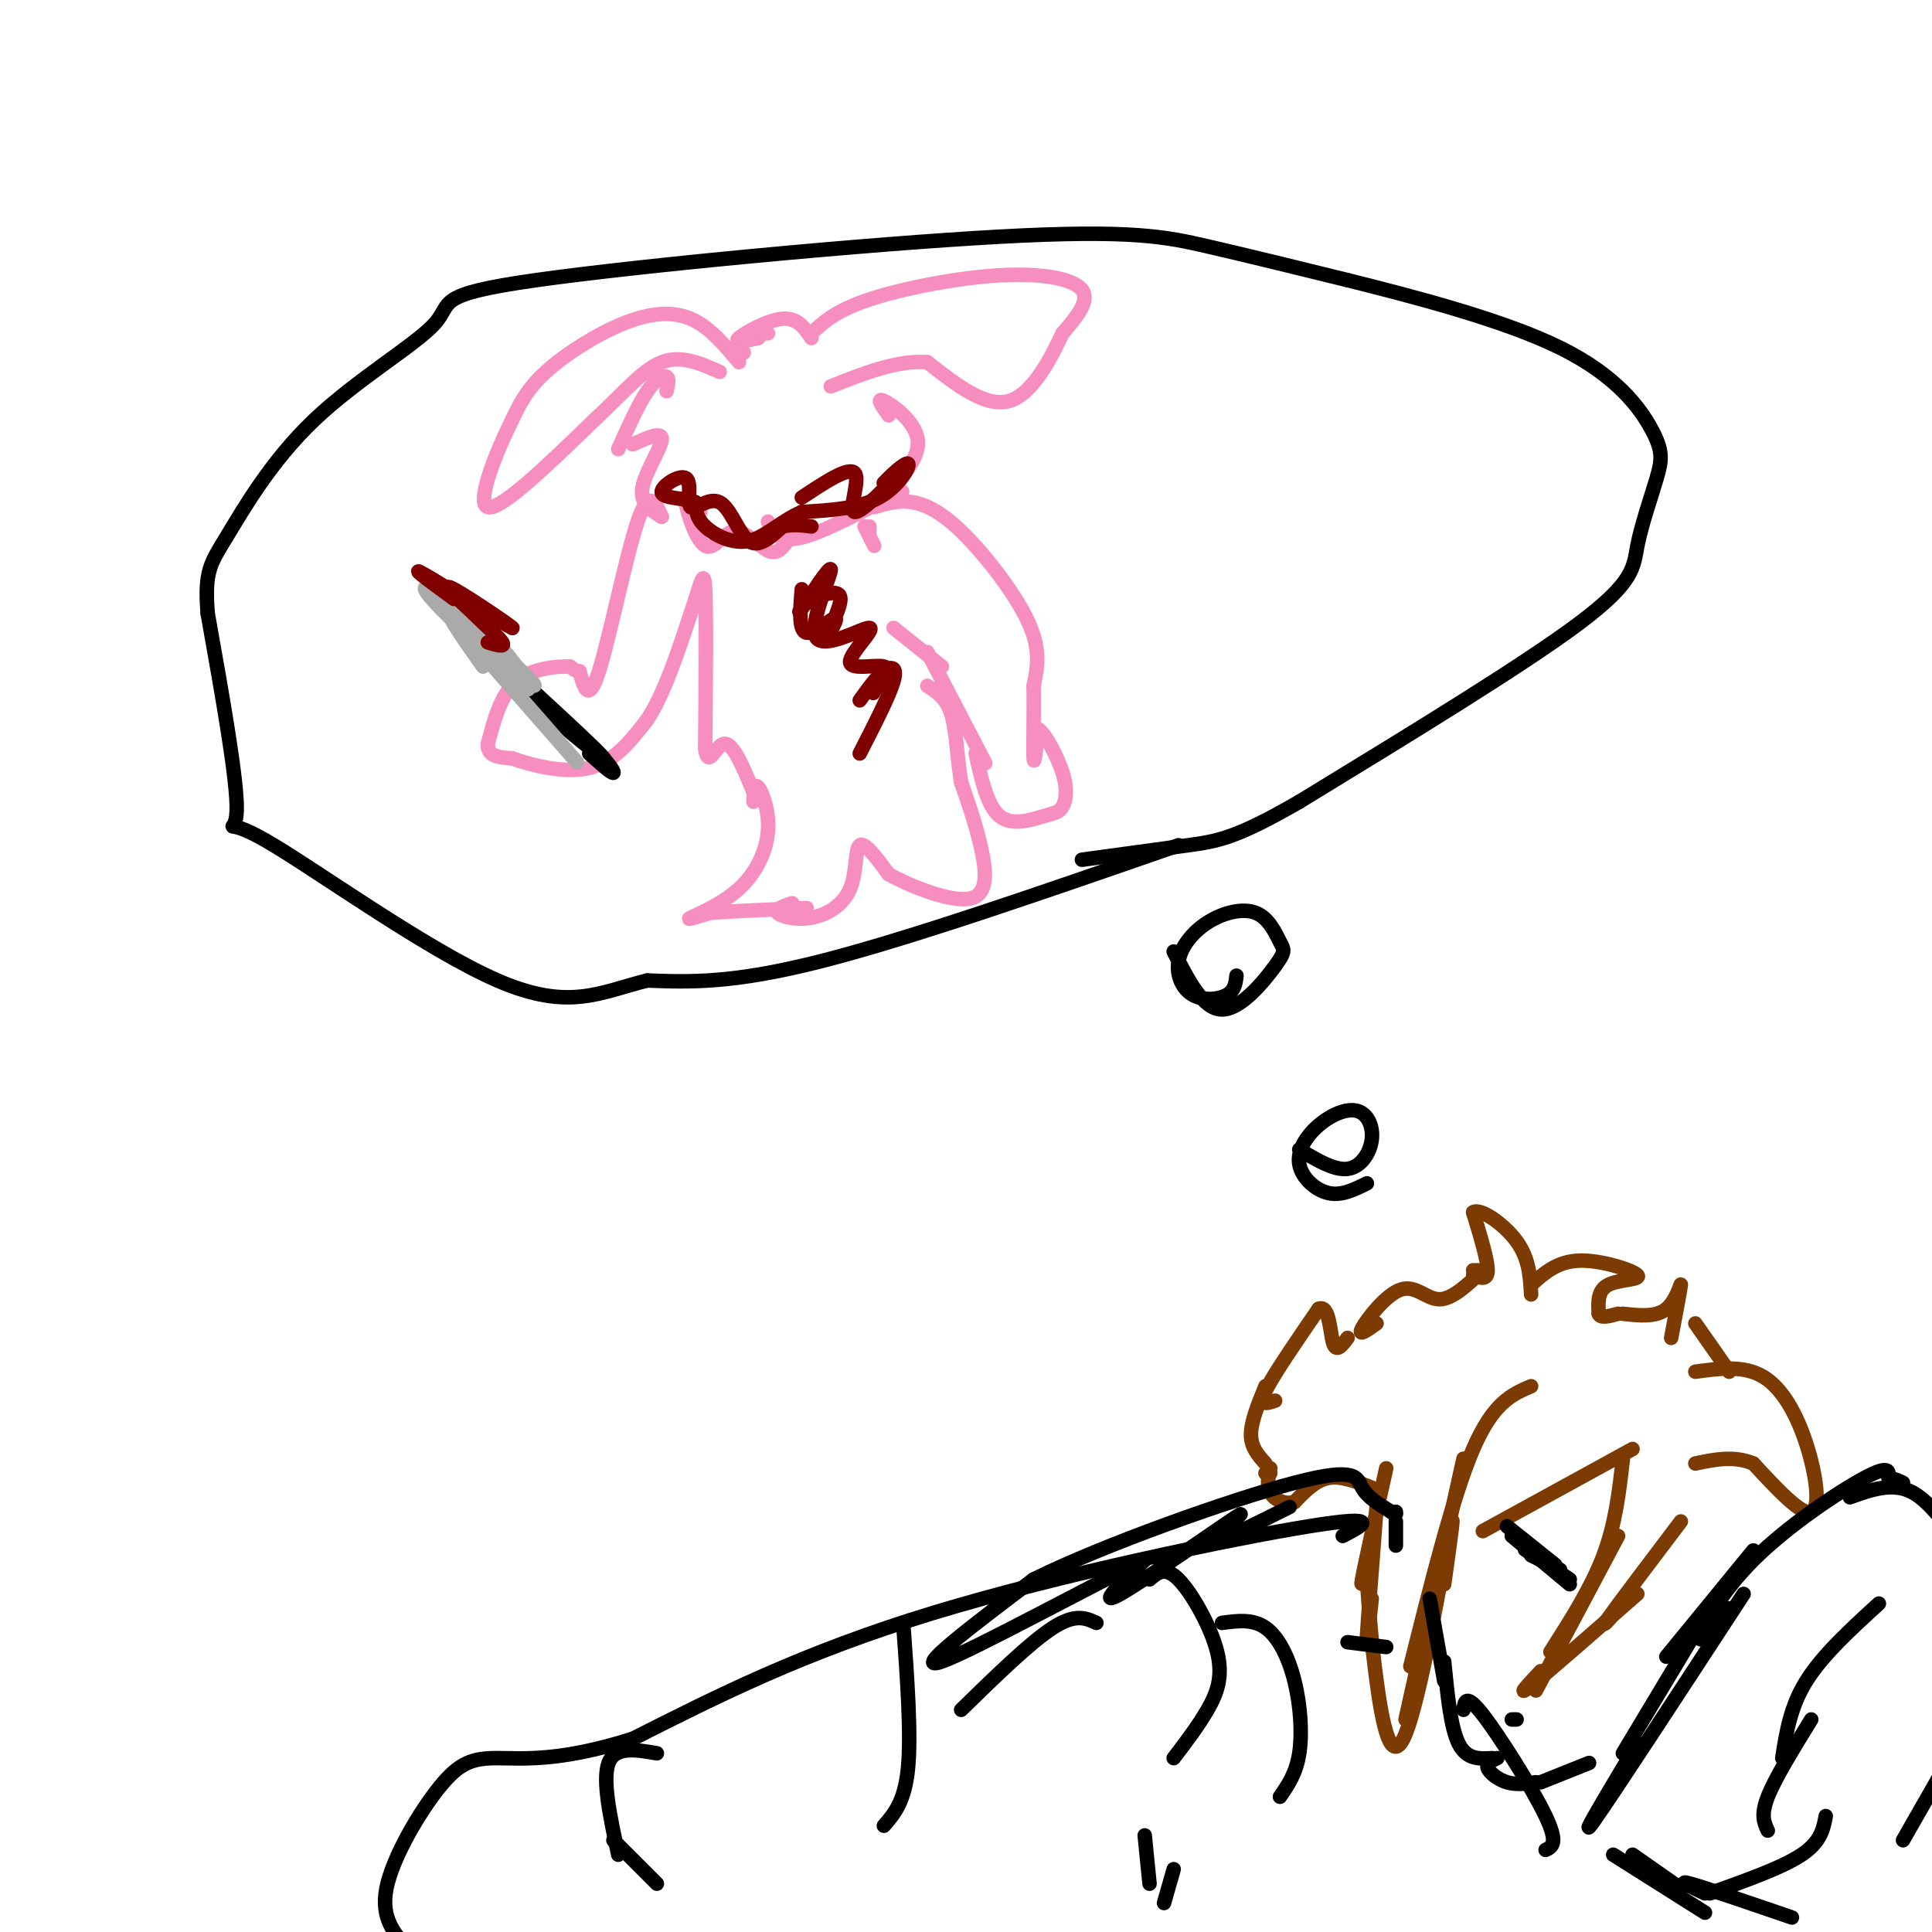 <svg viewBox='0 0 400 400' version='1.1' xmlns='http://www.w3.org/2000/svg' xmlns:xlink='http://www.w3.org/1999/xlink'><g fill='none' stroke='#7C3B02' stroke-width='3' stroke-linecap='round' stroke-linejoin='round'><path d='M336,302c-0.750,6.667 -1.500,13.333 -4,20c-2.500,6.667 -6.750,13.333 -11,20'/><path d='M335,318c0.000,0.000 -17.000,32.000 -17,32'/><path d='M319,346c-2.667,2.833 -5.333,5.667 -2,3c3.333,-2.667 12.667,-10.833 22,-19'/><path d='M336,332c-2.500,2.917 -5.000,5.833 -3,3c2.000,-2.833 8.500,-11.417 15,-20'/><path d='M338,300c0.000,0.000 -31.000,17.000 -31,17'/><path d='M317,287c-3.917,1.667 -7.833,3.333 -12,13c-4.167,9.667 -8.583,27.333 -13,45'/><path d='M303,302c0.000,0.000 -12.000,54.000 -12,54'/><path d='M299,328c1.274,-9.065 2.548,-18.131 1,-10c-1.548,8.131 -5.917,33.458 -9,41c-3.083,7.542 -4.881,-2.702 -6,-11c-1.119,-8.298 -1.560,-14.649 -2,-21'/><path d='M284,331c-0.583,5.583 -1.167,11.167 -1,8c0.167,-3.167 1.083,-15.083 2,-27'/><path d='M284,321c-1.250,4.417 -2.500,8.833 -2,6c0.500,-2.833 2.750,-12.917 5,-23'/><path d='M351,284c5.000,-0.685 10.000,-1.369 14,1c4.000,2.369 7.000,7.792 9,14c2.000,6.208 3.000,13.202 1,14c-2.000,0.798 -7.000,-4.601 -12,-10'/><path d='M363,303c-4.000,-1.667 -8.000,-0.833 -12,0'/><path d='M284,308c-3.167,-1.250 -6.333,-2.500 -9,-2c-2.667,0.500 -4.833,2.750 -7,5'/><path d='M268,311c-2.200,0.556 -4.200,-0.556 -5,-2c-0.800,-1.444 -0.400,-3.222 0,-5'/><path d='M263,305c0.000,0.000 -1.000,0.000 -1,0'/><path d='M264,290c-1.750,0.583 -3.500,1.167 -2,-2c1.500,-3.167 6.250,-10.083 11,-17'/><path d='M273,271c2.244,-1.044 2.356,4.844 3,7c0.644,2.156 1.822,0.578 3,-1'/><path d='M285,274c-1.988,1.423 -3.976,2.845 -3,1c0.976,-1.845 4.917,-6.958 8,-8c3.083,-1.042 5.310,1.988 8,2c2.690,0.012 5.845,-2.994 9,-6'/><path d='M306,263c0.000,0.000 -1.000,0.000 -1,0'/><path d='M305,264c1.500,0.583 3.000,1.167 3,-1c0.000,-2.167 -1.500,-7.083 -3,-12'/><path d='M305,251c1.400,-1.022 6.400,2.422 9,6c2.600,3.578 2.800,7.289 3,11'/><path d='M317,266c2.702,-2.429 5.405,-4.857 10,-5c4.595,-0.143 11.083,2.000 12,3c0.917,1.000 -3.738,0.857 -6,2c-2.262,1.143 -2.131,3.571 -2,6'/><path d='M331,272c0.333,1.000 2.167,0.500 4,0'/><path d='M336,272c3.422,0.378 6.844,0.756 9,-1c2.156,-1.756 3.044,-5.644 3,-5c-0.044,0.644 -1.022,5.822 -2,11'/><path d='M351,274c0.000,0.000 7.000,10.000 7,10'/><path d='M262,287c-1.500,3.667 -3.000,7.333 -3,10c0.000,2.667 1.500,4.333 3,6'/></g>
<g fill='none' stroke='#000000' stroke-width='3' stroke-linecap='round' stroke-linejoin='round'><path d='M296,331c0.000,0.000 3.000,17.000 3,17'/><path d='M299,344c0.667,6.833 1.333,13.667 3,17c1.667,3.333 4.333,3.167 7,3'/><path d='M310,364c-1.156,0.511 -2.311,1.022 -2,2c0.311,0.978 2.089,2.422 4,3c1.911,0.578 3.956,0.289 6,0'/><path d='M319,369c0.000,0.000 10.000,-4.000 10,-4'/><path d='M363,321c0.000,0.000 -18.000,22.000 -18,22'/><path d='M354,333c0.000,0.000 -18.000,30.000 -18,30'/><path d='M339,361c-6.333,10.583 -12.667,21.167 -9,16c3.667,-5.167 17.333,-26.083 31,-47'/><path d='M358,333c-3.125,3.839 -6.250,7.679 -6,6c0.250,-1.679 3.875,-8.875 11,-16c7.125,-7.125 17.750,-14.179 23,-17c5.250,-2.821 5.125,-1.411 5,0'/><path d='M391,306c1.333,0.167 2.167,0.583 3,1'/><path d='M383,310c4.470,-1.601 8.940,-3.202 13,-1c4.060,2.202 7.708,8.208 9,9c1.292,0.792 0.226,-3.631 1,-3c0.774,0.631 3.387,6.315 6,12'/><path d='M389,332c-5.833,5.333 -11.667,10.667 -15,16c-3.333,5.333 -4.167,10.667 -5,16'/><path d='M375,356c-3.750,6.083 -7.500,12.167 -9,16c-1.500,3.833 -0.750,5.417 0,7'/><path d='M378,376c-0.500,2.667 -1.000,5.333 -5,8c-4.000,2.667 -11.500,5.333 -19,8'/><path d='M338,384c0.000,0.000 10.000,7.000 10,7'/><path d='M334,384c0.000,0.000 19.000,12.000 19,12'/><path d='M353,392c-3.000,-1.417 -6.000,-2.833 -3,-2c3.000,0.833 12.000,3.917 21,7'/><path d='M394,381c0.000,0.000 8.000,-14.000 8,-14'/><path d='M312,316c0.000,0.000 10.000,8.000 10,8'/><path d='M313,318c0.000,0.000 12.000,10.000 12,10'/><path d='M317,322c0.000,0.000 6.000,3.000 6,3'/><path d='M319,323c-2.000,-1.333 -4.000,-2.667 -3,-2c1.000,0.667 5.000,3.333 9,6'/><path d='M313,356c0.000,0.000 1.000,0.000 1,0'/><path d='M287,341c0.000,0.000 -8.000,-1.000 -8,-1'/><path d='M267,312c-8.071,4.042 -16.143,8.083 -16,7c0.143,-1.083 8.500,-7.292 5,-5c-3.500,2.292 -18.857,13.083 -24,16c-5.143,2.917 -0.071,-2.042 5,-7'/><path d='M237,323c-9.400,4.333 -35.400,18.667 -42,21c-6.600,2.333 6.200,-7.333 19,-17'/><path d='M214,327c14.393,-7.155 40.875,-16.542 54,-20c13.125,-3.458 12.893,-0.988 14,1c1.107,1.988 3.554,3.494 6,5'/><path d='M288,313c1.167,0.833 1.083,0.417 1,0'/><path d='M289,315c0.000,0.000 0.000,5.000 0,5'/><path d='M303,354c0.244,-1.756 0.489,-3.511 4,1c3.511,4.511 10.289,15.289 13,21c2.711,5.711 1.356,6.356 0,7'/><path d='M278,318c4.333,-2.267 8.667,-4.533 -7,-2c-15.667,2.533 -51.333,9.867 -78,18c-26.667,8.133 -44.333,17.067 -62,26'/><path d='M131,360c-15.397,4.858 -22.890,4.003 -28,4c-5.110,-0.003 -7.837,0.845 -12,6c-4.163,5.155 -9.761,14.616 -11,21c-1.239,6.384 1.880,9.692 5,13'/><path d='M253,336c3.179,-0.429 6.357,-0.857 9,1c2.643,1.857 4.750,6.000 6,11c1.250,5.000 1.643,10.857 1,15c-0.643,4.143 -2.321,6.571 -4,9'/><path d='M238,327c1.613,-1.399 3.226,-2.798 6,0c2.774,2.798 6.708,9.792 8,15c1.292,5.208 -0.060,8.631 -2,12c-1.940,3.369 -4.470,6.685 -7,10'/><path d='M227,336c-2.167,-1.000 -4.333,-2.000 -9,1c-4.667,3.000 -11.833,10.000 -19,17'/><path d='M187,336c0.833,11.500 1.667,23.000 1,30c-0.667,7.000 -2.833,9.500 -5,12'/><path d='M136,363c-4.333,-0.750 -8.667,-1.500 -10,2c-1.333,3.500 0.333,11.250 2,19'/><path d='M127,381c0.000,0.000 9.000,9.000 9,9'/><path d='M237,380c0.000,0.000 1.000,10.000 1,10'/><path d='M243,387c0.000,0.000 -2.000,7.000 -2,7'/><path d='M283,245c-2.637,1.316 -5.274,2.631 -8,2c-2.726,-0.631 -5.540,-3.209 -6,-6c-0.460,-2.791 1.435,-5.795 4,-8c2.565,-2.205 5.801,-3.612 8,-3c2.199,0.612 3.361,3.242 3,6c-0.361,2.758 -2.246,5.645 -5,6c-2.754,0.355 -6.377,-1.823 -10,-4'/><path d='M256,202c-0.173,1.536 -0.347,3.071 -2,4c-1.653,0.929 -4.787,1.250 -7,0c-2.213,-1.250 -3.506,-4.072 -3,-7c0.506,-2.928 2.810,-5.961 6,-8c3.190,-2.039 7.266,-3.082 10,-2c2.734,1.082 4.124,4.290 5,6c0.876,1.710 1.236,1.922 -1,5c-2.236,3.078 -7.067,9.022 -11,9c-3.933,-0.022 -6.966,-6.011 -10,-12'/><path d='M244,175c-27.833,9.667 -55.667,19.333 -74,24c-18.333,4.667 -27.167,4.333 -36,4'/><path d='M134,203c-9.758,2.411 -16.152,6.440 -31,0c-14.848,-6.440 -38.152,-23.349 -48,-29c-9.848,-5.651 -6.242,-0.043 -6,-6c0.242,-5.957 -2.879,-23.478 -6,-41'/><path d='M43,127c-0.699,-8.807 0.553,-10.324 4,-16c3.447,-5.676 9.088,-15.511 18,-24c8.912,-8.489 21.095,-15.631 25,-20c3.905,-4.369 -0.469,-5.965 21,-9c21.469,-3.035 68.780,-7.509 96,-9c27.220,-1.491 34.349,0.003 43,2c8.651,1.997 18.826,4.499 29,7'/><path d='M279,58c13.332,3.334 32.163,8.168 44,14c11.837,5.832 16.680,12.662 19,17c2.320,4.338 2.117,6.183 1,10c-1.117,3.817 -3.147,9.604 -4,14c-0.853,4.396 -0.529,7.399 -12,16c-11.471,8.601 -34.735,22.801 -58,37'/><path d='M269,166c-13.156,7.622 -17.044,8.178 -23,9c-5.956,0.822 -13.978,1.911 -22,3'/></g>
<g fill='none' stroke='#F68FBF' stroke-width='3' stroke-linecap='round' stroke-linejoin='round'><path d='M138,81c0.311,-1.333 0.622,-2.667 0,-3c-0.622,-0.333 -2.178,0.333 -4,3c-1.822,2.667 -3.911,7.333 -6,12'/><path d='M131,92c3.067,-1.400 6.133,-2.800 6,-1c-0.133,1.800 -3.467,6.800 -4,10c-0.533,3.200 1.733,4.600 4,6'/><path d='M168,69c2.548,-2.357 5.095,-4.714 12,-7c6.905,-2.286 18.167,-4.500 27,-5c8.833,-0.500 15.238,0.714 17,3c1.762,2.286 -1.119,5.643 -4,9'/><path d='M220,69c-2.311,4.867 -6.089,12.533 -11,14c-4.911,1.467 -10.956,-3.267 -17,-8'/><path d='M192,75c-6.167,-0.500 -13.083,2.250 -20,5'/><path d='M153,75c-3.077,-3.679 -6.155,-7.357 -10,-9c-3.845,-1.643 -8.458,-1.250 -14,1c-5.542,2.250 -12.012,6.357 -16,10c-3.988,3.643 -5.494,6.821 -7,10'/><path d='M106,87c-3.178,6.356 -7.622,17.244 -5,18c2.622,0.756 12.311,-8.622 22,-18'/><path d='M123,87c6.000,-5.556 10.000,-10.444 14,-12c4.000,-1.556 8.000,0.222 12,2'/><path d='M157,70c-2.556,0.533 -5.111,1.067 -4,0c1.111,-1.067 5.889,-3.733 9,-4c3.111,-0.267 4.556,1.867 6,4'/><path d='M184,86c-1.356,-1.889 -2.711,-3.778 -1,-3c1.711,0.778 6.489,4.222 7,8c0.511,3.778 -3.244,7.889 -7,12'/><path d='M183,103c0.631,1.060 5.708,-2.292 3,-1c-2.708,1.292 -13.202,7.226 -19,9c-5.798,1.774 -6.899,-0.613 -8,-3'/><path d='M154,73c-0.917,-1.167 -1.833,-2.333 -1,-3c0.833,-0.667 3.417,-0.833 6,-1'/><path d='M145,106c-1.589,-1.990 -3.177,-3.981 -3,-2c0.177,1.981 2.120,7.933 4,9c1.880,1.067 3.699,-2.751 6,-3c2.301,-0.249 5.086,3.072 7,4c1.914,0.928 2.957,-0.536 4,-2'/><path d='M179,109c0.000,0.000 2.000,4.000 2,4'/><path d='M180,110c0.000,0.000 0.000,-1.000 0,-1'/><path d='M181,105c2.518,-0.756 5.036,-1.512 8,-1c2.964,0.512 6.375,2.292 11,7c4.625,4.708 10.464,12.345 13,18c2.536,5.655 1.768,9.327 1,13'/><path d='M214,142c0.111,5.622 -0.111,13.178 0,15c0.111,1.822 0.556,-2.089 1,-6'/><path d='M215,151c1.256,0.707 3.897,5.474 5,9c1.103,3.526 0.667,5.811 0,7c-0.667,1.189 -1.564,1.282 -4,2c-2.436,0.718 -6.410,2.062 -9,0c-2.590,-2.062 -3.795,-7.531 -5,-13'/><path d='M204,158c0.000,0.000 -12.000,-23.000 -12,-23'/><path d='M195,138c0.000,0.000 -10.000,-8.000 -10,-8'/><path d='M137,107c-1.311,-3.022 -2.622,-6.044 -5,1c-2.378,7.044 -5.822,24.156 -8,31c-2.178,6.844 -3.089,3.422 -4,0'/><path d='M120,139c-1.000,-0.167 -1.500,-0.583 -2,-1'/><path d='M118,138c-2.489,-0.067 -7.711,0.267 -11,3c-3.289,2.733 -4.644,7.867 -6,13'/><path d='M101,154c-0.167,2.667 2.417,2.833 5,3'/><path d='M106,157c3.800,1.356 10.800,3.244 16,2c5.200,-1.244 8.600,-5.622 12,-10'/><path d='M134,149c3.500,-5.333 6.250,-13.667 9,-22'/><path d='M143,127c2.067,-6.000 2.733,-10.000 3,-5c0.267,5.000 0.133,19.000 0,33'/><path d='M146,155c0.622,4.467 2.178,-0.867 4,-1c1.822,-0.133 3.911,4.933 6,10'/><path d='M156,164c1.000,1.667 0.500,0.833 0,0'/><path d='M156,166c0.100,-1.973 0.201,-3.946 1,-3c0.799,0.946 2.297,4.810 2,9c-0.297,4.190 -2.388,8.705 -6,12c-3.612,3.295 -8.746,5.370 -10,6c-1.254,0.630 1.373,-0.185 4,-1'/><path d='M147,189c4.000,-0.333 12.000,-0.667 20,-1'/><path d='M164,187c-1.825,0.632 -3.649,1.263 -3,2c0.649,0.737 3.772,1.579 7,1c3.228,-0.579 6.561,-2.579 8,-6c1.439,-3.421 0.982,-8.263 2,-9c1.018,-0.737 3.509,2.632 6,6'/><path d='M184,181c4.607,2.560 13.125,5.958 17,5c3.875,-0.958 3.107,-6.274 2,-11c-1.107,-4.726 -2.554,-8.863 -4,-13'/><path d='M199,162c-0.844,-4.867 -0.956,-10.533 -2,-14c-1.044,-3.467 -3.022,-4.733 -5,-6'/></g>
<g fill='none' stroke='#800000' stroke-width='3' stroke-linecap='round' stroke-linejoin='round'><path d='M166,103c4.935,-3.268 9.869,-6.536 11,-5c1.131,1.536 -1.542,7.875 0,8c1.542,0.125 7.298,-5.964 9,-8c1.702,-2.036 -0.649,-0.018 -3,2'/><path d='M183,100c0.833,-0.976 4.417,-4.417 5,-4c0.583,0.417 -1.833,4.690 -6,7c-4.167,2.310 -10.083,2.655 -16,3'/><path d='M166,106c-4.452,1.940 -7.583,5.292 -11,6c-3.417,0.708 -7.119,-1.226 -9,-3c-1.881,-1.774 -1.940,-3.387 -2,-5'/><path d='M144,104c-2.203,-0.933 -6.710,-0.764 -7,-2c-0.290,-1.236 3.638,-3.875 5,-3c1.362,0.875 0.159,5.266 1,6c0.841,0.734 3.726,-2.187 6,-1c2.274,1.187 3.935,6.482 6,8c2.065,1.518 4.532,-0.741 7,-3'/><path d='M162,109c2.167,-0.500 4.083,-0.250 6,0'/><path d='M166,122c-0.351,4.329 -0.702,8.657 1,9c1.702,0.343 5.456,-3.300 6,-3c0.544,0.300 -2.123,4.542 -2,4c0.123,-0.542 3.035,-5.869 3,-8c-0.035,-2.131 -3.018,-1.065 -6,0'/><path d='M168,124c-1.849,1.183 -3.471,4.141 -2,2c1.471,-2.141 6.037,-9.380 6,-8c-0.037,1.380 -4.676,11.378 -3,14c1.676,2.622 9.666,-2.132 11,-2c1.334,0.132 -3.987,5.151 -4,7c-0.013,1.849 5.282,0.528 7,1c1.718,0.472 -0.141,2.736 -2,5'/><path d='M181,143c-0.333,0.833 -0.167,0.417 0,0'/><path d='M178,145c1.733,-2.422 3.467,-4.844 5,-6c1.533,-1.156 2.867,-1.044 2,2c-0.867,3.044 -3.933,9.022 -7,15'/></g>
<g fill='none' stroke='#000000' stroke-width='3' stroke-linecap='round' stroke-linejoin='round'><path d='M114,147c-5.583,-5.363 -11.167,-10.726 -7,-7c4.167,3.726 18.083,16.542 18,17c-0.083,0.458 -14.167,-11.440 -17,-14c-2.833,-2.560 5.583,4.220 14,11'/><path d='M122,154c3.511,3.222 5.289,5.778 5,6c-0.289,0.222 -2.644,-1.889 -5,-4'/></g>
<g fill='none' stroke='#AAAAAA' stroke-width='3' stroke-linecap='round' stroke-linejoin='round'><path d='M100,138c-4.489,-6.311 -8.978,-12.622 -6,-11c2.978,1.622 13.422,11.178 16,14c2.578,2.822 -2.711,-1.089 -8,-5'/><path d='M102,136c-4.989,-4.214 -13.461,-12.248 -14,-14c-0.539,-1.752 6.856,2.778 13,9c6.144,6.222 11.039,14.137 7,11c-4.039,-3.137 -17.011,-17.325 -17,-17c0.011,0.325 13.006,15.162 26,30'/><path d='M117,155c4.333,5.000 2.167,2.500 0,0'/></g>
<g fill='none' stroke='#800000' stroke-width='3' stroke-linecap='round' stroke-linejoin='round'><path d='M94,124c-4.952,-3.625 -9.905,-7.250 -6,-5c3.905,2.250 16.667,10.375 18,11c1.333,0.625 -8.762,-6.250 -12,-8c-3.238,-1.750 0.381,1.625 4,5'/><path d='M98,127c2.089,2.111 5.311,4.889 6,6c0.689,1.111 -1.156,0.556 -3,0'/></g>
</svg>